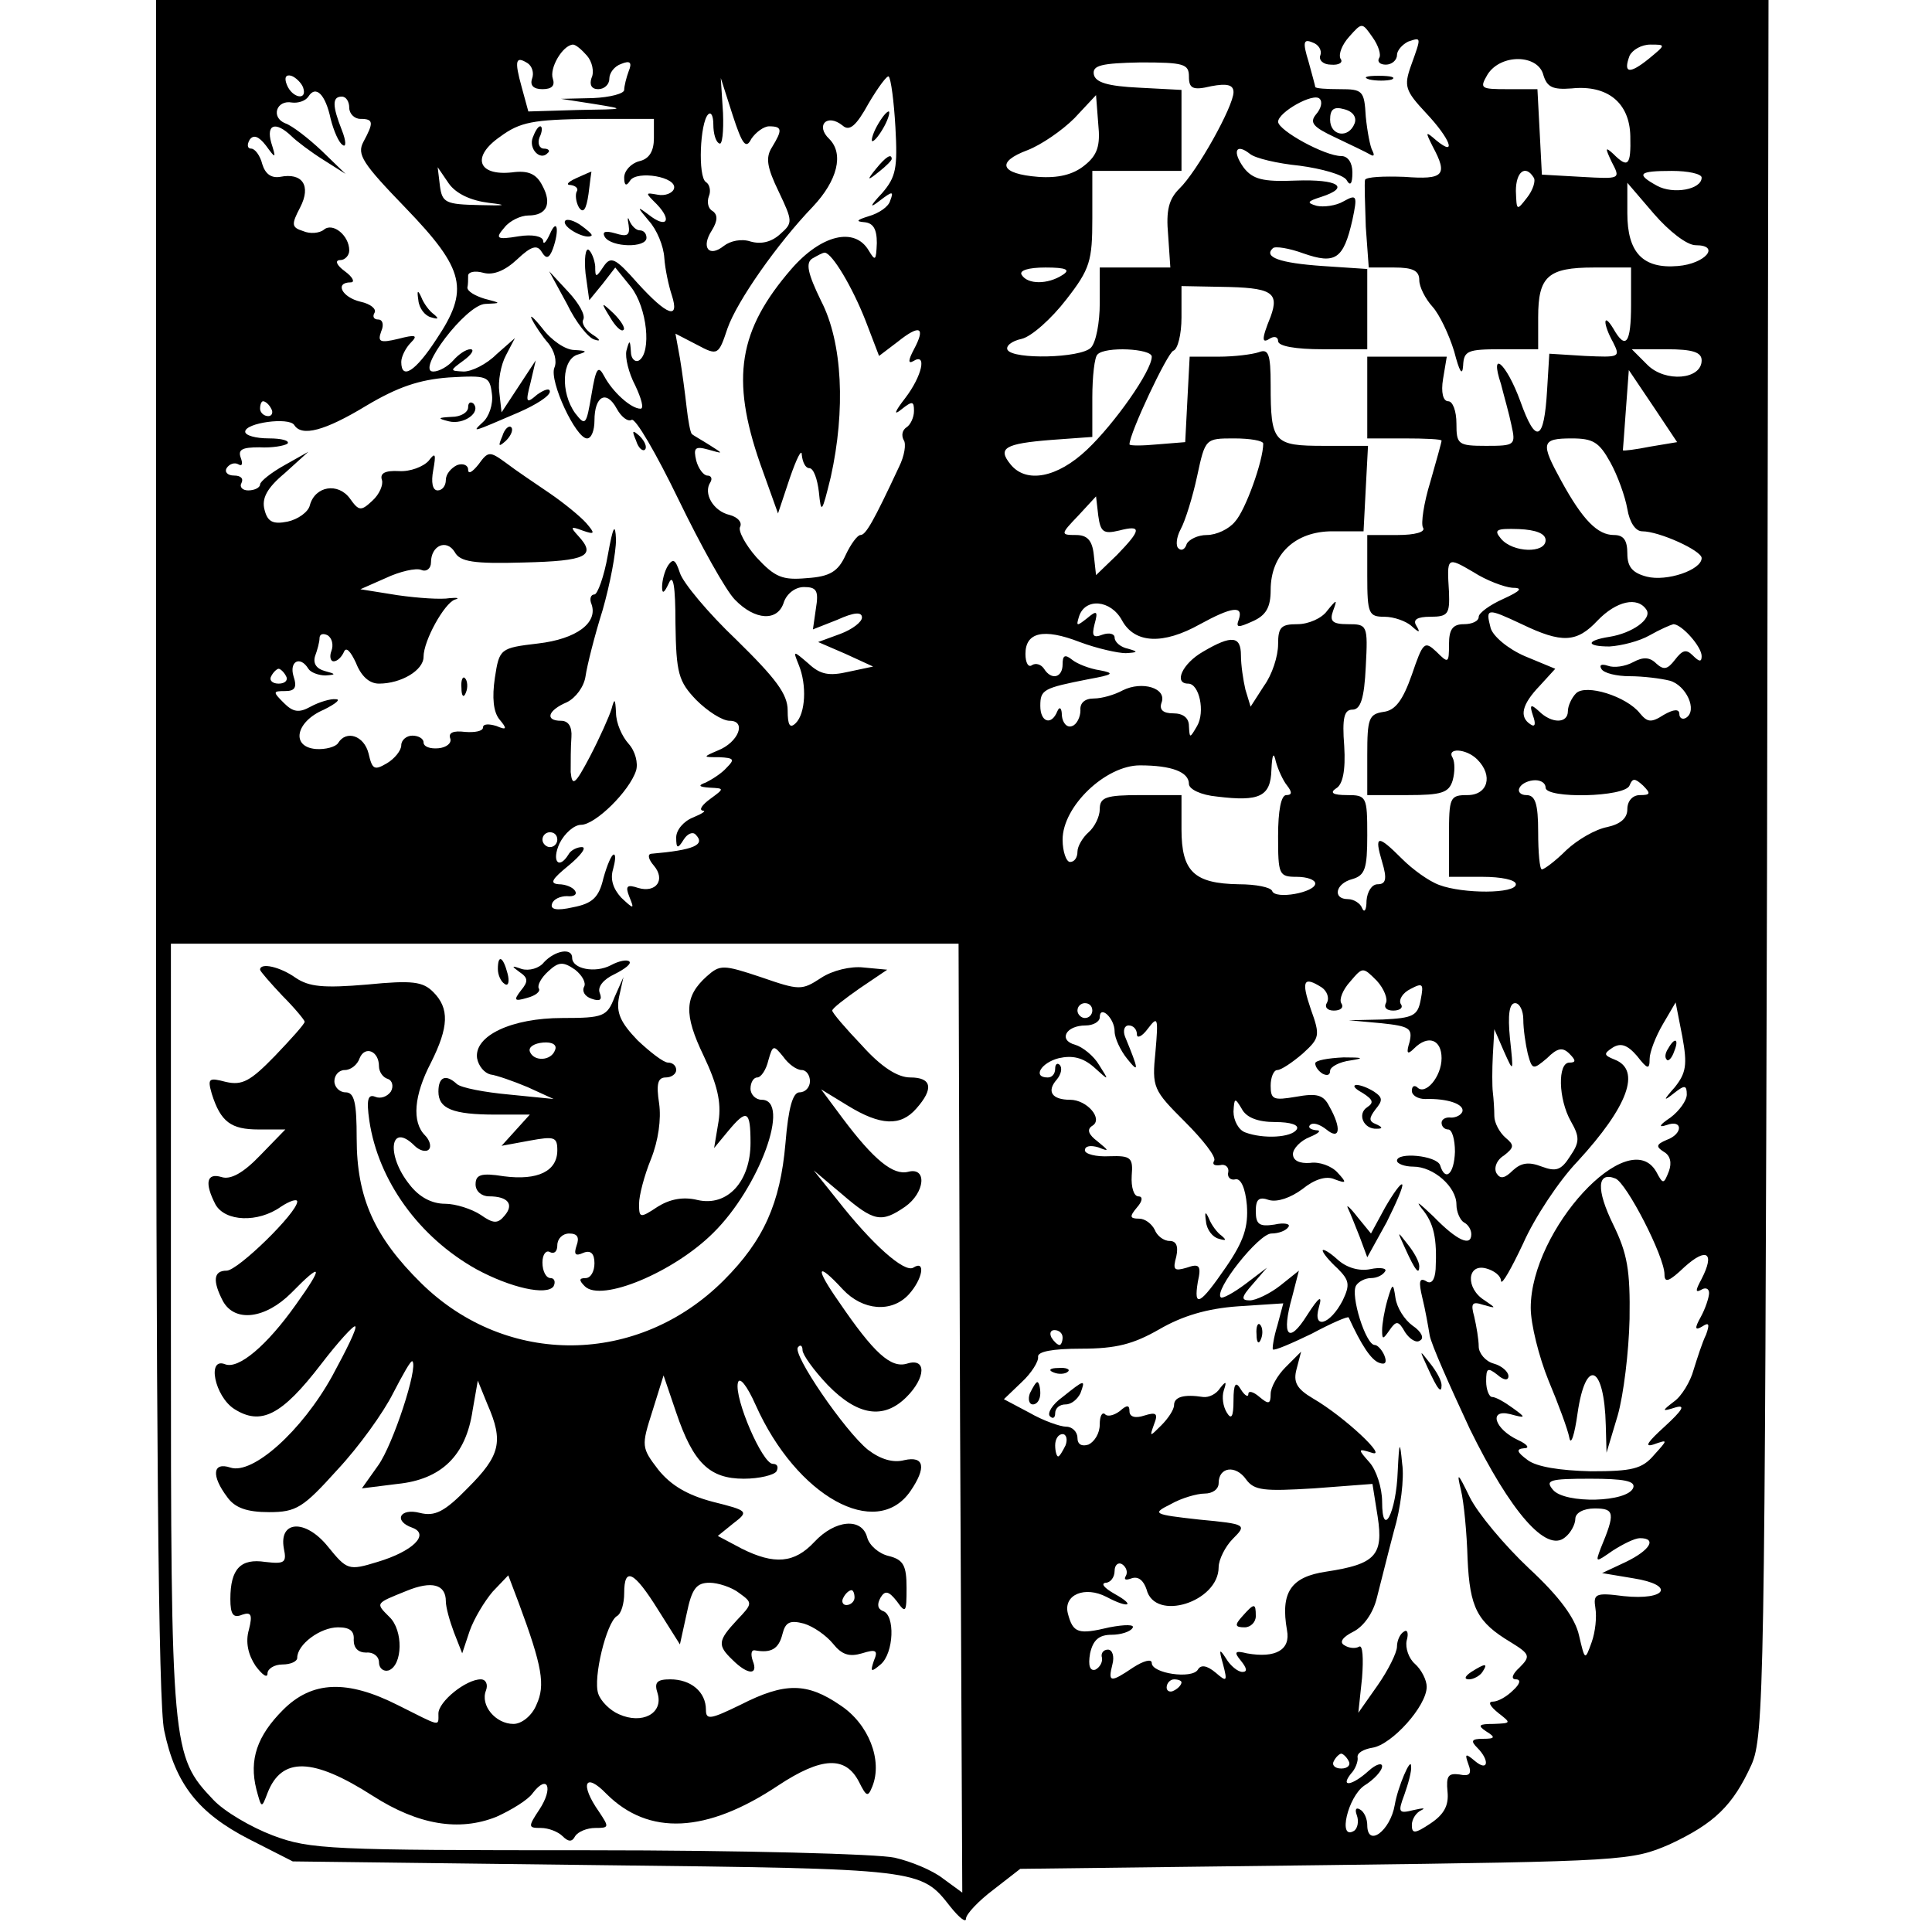 <svg version="1.0" xmlns="http://www.w3.org/2000/svg" width="346.667" height="346.667" viewBox="0 0 260 260"><path d="M21 114c0 77.4.3 115.5 1.1 118.9 1.5 7.2 4.6 11.1 11.4 14.6l5.9 3 41 .5c43.7.5 43.5.5 47.5 5.6 1.2 1.5 2.1 2.2 2.1 1.6 0-.6 1.7-2.4 3.7-3.9l3.6-2.8 41.1-.5c40.3-.5 41.2-.6 46.3-2.8 6-2.8 8.5-5.2 11-10.7 1.7-3.8 1.8-10.9 2.1-120.8L238 0H21v114zM185.6 7.8c-.3.5.1.9.9.9s1.5-.6 1.5-1.3c0-.6.7-1.4 1.5-1.8 1.8-.6 1.8-.7.4 3.2-1 2.8-.8 3.4 2 6.4 3.3 3.5 4.2 6 1.4 3.7-1.5-1.3-1.5-1.2-.5.8 2.1 3.9 1.5 4.5-3.8 4.1-2.8-.1-5.1 0-5.3.4-.1.4 0 3.3.1 6.3l.4 5.5h3.4c2.5 0 3.4.4 3.4 1.7 0 .9.8 2.5 1.8 3.6.9 1 2.2 3.7 2.9 6 .7 2.7 1.1 3.4 1.2 1.9.1-2 .6-2.2 5.1-2.2h5v-4.3c0-5.5 1.3-6.7 7.5-6.7h5v5c0 5.2-.7 6.2-2.4 3.2-1.4-2.3-1.4-.6 0 1.9 1 2 .8 2-3.8 1.8l-4.8-.3-.3 4.9c-.4 6.9-1.5 7.4-3.6 1.5-1.9-5.2-4.2-7.1-2.6-2.3.4 1.6 1.1 4 1.4 5.5.6 2.7.5 2.8-3.4 2.8-3.8 0-4-.2-4-3 0-1.7-.5-3-1.1-3-.7 0-1-1.2-.7-3l.5-3H184v11h5c2.8 0 5 .1 5 .3 0 .2-.7 2.7-1.5 5.5-.9 2.9-1.3 5.7-1 6.2.4.6-1.1 1-3.4 1H184v5.5c0 5.1.2 5.5 2.3 5.5 1.3 0 2.9.6 3.6 1.2 1.1 1 1.3 1 .7 0-.5-.8.1-1.2 1.9-1.2 2.4 0 2.6-.4 2.5-3.3-.3-4.8-.3-4.8 3.3-2.7 1.7 1.1 4.1 2 5.2 2.1 1.5 0 1.2.4-1.2 1.5-1.8.8-3.3 1.9-3.3 2.4 0 .6-.9 1-2 1-1.5 0-2 .7-2 2.7 0 2.6-.1 2.6-1.7 1-1.6-1.5-1.8-1.3-3.3 3.1-1.2 3.4-2.2 4.8-3.8 5-2 .3-2.2.9-2.2 5.8v5.4h5.4c4.6 0 5.6-.3 6.1-2 .3-1.1.3-2.4 0-3-.9-1.4 1.8-1.3 3.3.2 2.2 2.2 1.4 4.8-1.3 4.8-2.4 0-2.5.3-2.5 5.5v5.5h4.5c2.5 0 4.5.4 4.5 1 0 1.3-7.1 1.3-10.3.1-1.4-.5-3.6-2.1-5-3.5-3.3-3.3-3.8-3.3-2.7.4.7 2.3.5 3-.6 3-.8 0-1.4 1-1.5 2.2 0 1.3-.3 1.7-.6 1-.2-.6-1.1-1.2-1.9-1.2-2.1 0-1.7-2.1.6-2.7 1.7-.5 2-1.4 2-5.9 0-5.2-.1-5.4-2.7-5.4-1.9 0-2.4-.3-1.5-.9.9-.5 1.3-2.4 1.1-5.7-.3-3.8 0-4.9 1.1-4.9s1.6-1.5 1.8-5.8c.3-5.6.2-5.7-2.4-5.7-2.1 0-2.5-.4-2-1.8.6-1.6.5-1.6-.8 0-.7 1-2.5 1.8-4 1.8-2.2 0-2.6.4-2.6 2.7 0 1.6-.8 4.1-1.9 5.6l-1.8 2.8-.7-2.3c-.3-1.3-.6-3.3-.6-4.6 0-2.6-1.2-2.8-5.1-.5-2.8 1.6-4 4.3-2 4.3 1.5 0 2.3 3.8 1.2 5.7-1 1.7-1 1.7-1.1 0 0-1.1-.8-1.7-2.1-1.7-1.4 0-1.9-.5-1.6-1.4.8-2-2.6-3-5.2-1.7-1.1.6-2.8 1.1-3.9 1.1-1.2 0-1.9.6-1.8 1.6 0 .9-.5 1.9-1.1 2.1-.7.3-1.3-.4-1.4-1.4 0-1-.3-1.3-.6-.6-.8 2-2.3 1.5-2.3-.7s.4-2.4 6.5-3.6c3.3-.6 3.6-.8 1.5-1.2-1.4-.2-3.1-.9-3.7-1.4-1-.8-1.3-.6-1.3.6 0 1.8-1.5 2.2-2.5.6-.4-.6-1.1-.8-1.6-.5-.5.4-.9-.3-.9-1.5 0-2.9 2.4-3.5 7.3-1.6 2.4.9 5.2 1.5 6.2 1.5 1.7-.1 1.7-.2.3-.6-1-.2-1.8-.9-1.8-1.5 0-.5-.7-.7-1.6-.4-1.3.5-1.5.2-1.1-1.4.5-1.8.3-1.9-1-.8-1.4 1.1-1.5 1.1-1.1-.2.8-2.6 4.3-2.3 5.8.5 1.7 3.1 5.5 3.3 10.5.5 4.2-2.3 5.9-2.6 5.2-.6-.4 1.1-.1 1.1 1.9.2 1.8-.8 2.4-1.9 2.4-4.2 0-4.8 3.3-7.9 8.3-7.9h4.2l.3-5.8.3-5.7h-5.9c-6.8 0-7.2-.4-7.2-8.2 0-4.2-.3-4.9-1.6-4.4-.9.3-3.3.6-5.4.6h-3.9l-.3 5.7-.3 5.8-3.7.3c-2.1.2-3.8.2-3.8 0 0-1.5 5.1-12.3 5.9-12.6.6-.2 1.1-2.2 1.1-4.5v-4.2l5.3.1c6.8.1 7.9.7 6.7 4-1.3 3.2-1.2 3.7 0 2.9.6-.3 1-.1 1 .4 0 .7 2.4 1.1 6 1.1h6V36.2l-6-.4c-5.8-.4-8-1.2-6.7-2.4.3-.3 2.2 0 4.1.7 4.3 1.5 5.4.8 6.6-4.5.7-3.3.6-3.5-1.2-2.5-1 .6-2.7.8-3.6.6-1.4-.4-1.3-.6.6-1.2 4-1.3 2.3-2.4-3.4-2.2-4.5.2-5.8-.2-7-1.7-1.6-2.2-1.1-3.4.8-1.9.7.6 3.7 1.3 6.7 1.6 3 .4 5.8 1.2 6.3 1.9.5.9.8.6.8-1 0-1.3-.6-2.2-1.5-2.2-2.2 0-8.4-3.4-8.5-4.6 0-1.3 4.8-4 5.6-3.1.4.4.2 1.3-.5 2.1-.9 1.1-.4 1.7 2.6 3.1 2.1 1 4.2 2 4.7 2.3.5.3.6.1.3-.5-.3-.5-.7-2.6-.9-4.6-.2-3.5-.4-3.7-3.5-3.7-1.8 0-3.3-.1-3.3-.3 0-.1-.4-1.6-.9-3.4-.8-2.6-.7-3.1.5-2.6.9.3 1.3 1.1 1.1 1.7-.3.7.4 1.3 1.4 1.3 1.1.1 1.7-.3 1.3-.8-.3-.6.2-1.9 1.2-3 1.7-1.9 1.7-1.9 3.1.1.8 1.1 1.2 2.4.9 2.8zM79 7.5c.7.8 1 2.2.6 3-.3.9 0 1.5.9 1.5.8 0 1.5-.6 1.5-1.4 0-.8.7-1.7 1.6-2 1.2-.5 1.5-.2 1 1-.3.8-.6 2-.6 2.5s-1.9 1-4.2 1.1l-4.3.1 4.5.7c4.3.7 4.2.7-2.2.8l-6.7.2-.9-3.3c-1-3.6-.8-4.2.8-3.2.6.4.9 1.3.6 2.1-.3.9.2 1.4 1.4 1.4 1.3 0 1.7-.5 1.4-1.4-.5-1.4 1.3-4.5 2.7-4.6.4 0 1.2.7 1.9 1.5zm142.9.4c-2.6 2.1-3.5 2-2.6-.4.4-.8 1.6-1.5 2.8-1.5 2.1 0 2.1 0-.2 1.9zM160 10.3c0 1.6.5 1.9 3 1.3 2.1-.4 3-.2 3 .8 0 1.9-4.9 10.7-7.3 13-1.4 1.4-1.8 2.9-1.5 6.2l.3 4.4H148v4.8c0 2.6-.5 5.3-1.2 6-1.4 1.4-10.4 1.6-11.2.3-.3-.5.5-1.2 1.9-1.5 1.3-.3 4-2.7 6-5.3 3.2-4.1 3.5-5.2 3.5-10.9V23h12V12.1l-5.7-.3c-4.2-.2-5.9-.7-6.1-1.8-.2-1.2 1-1.5 6.3-1.6 5.8 0 6.5.2 6.5 1.9zm47.7-.2c.5 1.6 1.2 2 3.8 1.8 4.8-.5 7.8 1.9 7.9 6.4.1 4-.3 4.4-2.3 2.4-1.1-1-1.1-.8-.2 1.1 1.2 2.3 1.2 2.3-4.1 2l-5.3-.3-.3-5.8-.3-5.7h-4c-3.7 0-3.8-.1-2.7-2 1.8-2.8 6.8-2.7 7.5.1zM40.8 11.8c.6 1.8-1.5 1.4-2.2-.4-.4-1-.1-1.4.6-1.2.6.2 1.4 1 1.6 1.6zm79.7 5.3c.3 5.5.1 6.7-1.8 8.9-1.7 1.8-1.7 2.1-.3 1 1.7-1.3 1.9-1.3 1.4 0-.2.8-1.5 1.7-2.9 2.1-1.6.5-1.8.7-.6.8 1.2.1 1.7.9 1.7 2.8-.1 2.4-.2 2.5-1.1 1-1.9-3.2-6.4-2.1-10.4 2.5-7.1 8.2-8.2 14.7-4.2 26.2l2.4 6.7 1.6-4.8c.9-2.6 1.6-4 1.6-3.1.1 1 .5 1.8 1 1.8.6 0 1.1 1.5 1.3 3.2.3 3 .4 2.9 1.6-2 2-9 1.6-18.1-1.3-23.7-1.8-3.7-2.1-5.1-1.2-5.7.7-.4 1.4-.8 1.7-.8 1 .1 3.7 4.6 5.5 9.2l1.8 4.7 2.5-1.9c3-2.4 3.8-2 2.2 1-.8 1.5-.8 2-.1 1.6 1.9-1.2 1.2 2-1.1 5-1.4 1.8-1.6 2.4-.5 1.5 1.5-1.2 1.7-1.1 1.7.2 0 .9-.5 1.9-1 2.2-.6.4-.7 1.1-.4 1.7.4.5.1 2.2-.6 3.6-3.5 7.5-4.5 9.2-5.2 9.2-.4 0-1.3 1.2-2 2.7-1 2.2-2.1 2.9-5.2 3.1-3.3.3-4.3-.1-6.8-2.8-1.5-1.7-2.5-3.6-2.2-4.1.3-.6-.3-1.3-1.4-1.6-2.2-.5-3.6-2.9-2.6-4.4.3-.5.1-.9-.4-.9s-1.2-.9-1.5-2c-.4-1.7-.2-2 1.6-1.5 2.1.6 2.1.6.2-.6-1.1-.7-2.2-1.3-2.4-1.5-.2-.2-.5-1.8-.7-3.6-.2-1.8-.6-4.8-.9-6.6l-.6-3.3 2.9 1.5c2.8 1.5 2.9 1.4 4.1-2.2 1.3-3.7 6.7-11.4 11.5-16.4 3.3-3.5 4.2-7.1 2.2-9.1-1.9-1.8-.3-3.5 1.8-1.8.9.8 1.8.1 3.5-3 1.3-2.2 2.5-3.8 2.7-3.6.3.3.7 3.3.9 6.8zm-19.4 1.6c.6-.9 1.7-1.7 2.4-1.7 1.8 0 1.8.5.4 2.8-.9 1.4-.7 2.7.9 6 1.9 4 1.9 4.2.2 5.7-1.2 1.1-2.6 1.4-4 1-1.2-.4-2.7-.1-3.6.6-2 1.6-3.1.2-1.6-2.1.8-1.3.8-2.1.1-2.6-.6-.3-.8-1.2-.5-2 .3-.7.1-1.6-.4-1.9-1.1-.7-.8-8 .3-9.1.4-.4.7.2.7 1.4 0 1.1.3 2.3.8 2.5.4.3.6-1.6.5-4.1l-.3-4.7 1.6 5c1.3 4 1.8 4.6 2.5 3.2zM44.5 16c.4 1.6 1.1 3.2 1.6 3.5.5.4.5-.5-.1-2-1.3-3.3-1.3-4.5 0-4.5.6 0 1 .7 1 1.5s.7 1.5 1.5 1.5c1.8 0 1.8.5.4 3.1-.9 1.7-.1 2.9 5.7 8.9 8 8.3 8.6 11 4.1 17.7-2.8 4.3-4.7 5.5-4.7 3 0-.7.6-1.9 1.3-2.6 1-1 .6-1.1-1.7-.5-2.5.6-2.8.4-2.3-1 .4-.9.2-1.6-.4-1.6-.6 0-.8-.4-.5-.9.3-.5-.5-1.2-1.9-1.5C46 40 45 38 47.2 38c.6 0 .3-.7-.8-1.5S45 35 45.8 35c.6 0 1.2-.6 1.2-1.3 0-2-2.2-3.8-3.4-2.8-.6.5-1.9.6-2.8.2-1.6-.5-1.6-.9-.4-3.2 1.5-2.9.3-4.7-2.7-4.1-1.2.2-2-.4-2.4-1.7-.3-1.2-1-2.1-1.5-2.1s-.6-.5-.2-1.2c.5-.7 1.2-.5 2.2.8 1.3 1.8 1.4 1.8.7-.4-.7-2.5.6-2.9 2.7-.9.7.7 2.7 2.2 4.3 3.2l3 1.9-3.2-3.1c-1.8-1.7-4-3.4-4.9-3.7-2-.8-1.2-3.2.9-2.8.8.1 1.8-.2 2.2-.8 1-1.6 2.3-.3 3 3zm101.4 6.3c-1.5 1.2-3.5 1.7-6.2 1.5-5.1-.4-5.7-2-1.4-3.6 1.8-.7 4.6-2.6 6.3-4.3l2.9-3.1.3 3.9c.3 2.9-.1 4.2-1.9 5.6zm36.4-5.7c-.8 2.1-3.3 1.7-3.3-.5 0-1.4.5-1.8 1.9-1.4 1.2.3 1.7 1.1 1.4 1.9zm-94.3 2c0 1.7-.6 2.8-2 3.1-1.1.3-2 1.3-2 2.2 0 1.1.3 1.2.8.4.9-1.4 6.4-.5 5.9 1.1-.2.6-1.2 1-2.2.8-1.7-.3-1.7-.3-.1 1.3 2.1 2.2 1.3 3.3-1.1 1.4-1.6-1.2-1.6-1.1 0 .8 1.1 1.2 2 3.4 2.1 5 .1 1.5.6 3.8 1 5 1.1 3.4-.6 2.8-4.6-1.6-3-3.4-3.6-3.7-4.6-2.2-1 1.5-1.1 1.5-1.1-.1-.1-.9-.5-1.9-.9-2.2-.4-.2-.6 1.2-.4 3.2l.5 3.6 1.8-2.2 1.7-2.2 2.1 2.6c2.2 2.8 2.8 8.8 1.1 9.9-.5.3-1.1-.2-1.1-1.2-.1-1.6-.2-1.6-.6-.1-.2.9.3 3 1.2 4.7.8 1.7 1.2 3.1.7 3.1-1.3 0-3.8-2.3-4.9-4.4-.8-1.5-1.1-1.1-1.7 2.5-.7 4.1-.8 4.3-2.2 2.5-2-2.8-1.8-7.3.4-7.9 1.3-.4 1.2-.5-.5-.6-1.2 0-3.1-1.3-4.3-2.9-1.2-1.5-1.8-2-1.4-1.2.4.8 1.4 2.3 2.2 3.2.8 1 1.2 2.4.8 3.3-.7 1.8 2.9 9.5 4.4 9.5.6 0 1-1.1 1-2.4 0-3.3 1.6-4.2 3-1.6.6 1.1 1.5 1.8 2 1.5.5-.3 3.3 4.5 6.3 10.7 3 6.2 6.4 12.3 7.6 13.5 2.7 2.8 5.8 3 6.6.3.4-1.1 1.5-2 2.7-2 1.7 0 2 .5 1.6 2.9l-.4 2.8 3.3-1.3c2.2-1 3.3-1.1 3.3-.3 0 .6-1.3 1.6-2.9 2.2l-3 1.1 3.7 1.6 3.7 1.7-3.3.7c-2.6.6-3.8.4-5.4-1.1-2.1-1.8-2.1-1.8-1.3.2 1.1 2.7.9 6.5-.4 7.8-.8.8-1.1.3-1.1-1.7 0-2.2-1.6-4.3-6.9-9.5-3.8-3.6-7.2-7.7-7.6-9-.6-1.8-.9-2-1.6-1-.5.8-.8 2.1-.8 2.9 0 1 .3.8.9-.5.6-1.4.9.4.9 5.4.1 6.7.4 7.8 2.8 10.3 1.5 1.5 3.5 2.8 4.5 2.8 2.3 0 1.2 2.9-1.6 4-2.1.9-2 .9.2.9 2 .1 2.1.3 1 1.4-.7.8-2 1.6-2.8 2-1.1.4-1 .6.5.7 2 .1 2 .1.1 1.5-1.1.8-1.6 1.5-1 1.6.5 0-.1.4-1.3.9-1.3.5-2.3 1.7-2.3 2.7 0 1.5.2 1.6 1 .3.5-.8 1.2-1.1 1.6-.7 1.4 1.4-.2 2.1-6 2.6-.5.1-.3.8.4 1.6 1.6 1.9.3 3.7-2.1 3-1.5-.5-1.8-.3-1.2 1.2.7 1.7.6 1.7-1.1.1-1.1-1.2-1.5-2.5-1.1-3.8.3-1.1.4-2 .1-2-.3 0-.9 1.4-1.4 3.2-.6 2.6-1.5 3.4-4.1 3.9-2.2.5-3.1.3-2.8-.5.2-.6 1.1-1 2-1 .9.1 1.4-.2 1.1-.7-.3-.5-1.3-.9-2.2-.9-1.3-.1-.9-.7 1.3-2.5 1.7-1.4 2.5-2.5 1.8-2.5-.6 0-1.5.4-1.8 1-1.3 2.1-2.3.9-1.2-1.5.7-1.4 2-2.5 2.9-2.5 1.9 0 6.5-4.5 7.4-7.3.3-1-.1-2.6-1-3.6s-1.7-2.8-1.7-4.2c-.1-1.9-.2-2-.6-.5-.3 1-1.6 3.9-2.9 6.4-2 3.8-2.4 4.1-2.6 2.1 0-1.3 0-3.4.1-4.7.1-1.4-.4-2.2-1.4-2.2-2.2 0-1.8-1.4.8-2.5 1.2-.6 2.3-2.1 2.5-3.5.2-1.4 1.2-5.4 2.3-8.9 1-3.5 1.8-7.7 1.8-9.5-.1-2.3-.4-1.8-1.1 2.1-.5 2.9-1.4 5.3-1.8 5.3-.5 0-.7.6-.4 1.3.9 2.5-2 4.7-7.2 5.3-5.1.6-5.2.7-5.8 4.6-.4 2.7-.2 4.6.6 5.6 1.1 1.3 1 1.5-.4.9-1-.3-1.8-.3-1.8.2s-1.1.7-2.4.6c-1.6-.2-2.3.1-2 .9.2.6-.5 1.2-1.6 1.3-1.1.1-2-.2-2-.8 0-.5-.7-.9-1.5-.9s-1.5.6-1.5 1.3c0 .7-.9 1.8-1.9 2.4-1.7 1-2 .9-2.5-1.3-.6-2.4-3-3.2-4.1-1.4-.3.5-1.7.9-3 .8-3.4-.3-2.7-3.7 1.1-5.3 1.6-.8 2.3-1.4 1.6-1.4-.7-.1-2.3.4-3.4 1-1.6.9-2.4.7-3.6-.5-1.5-1.5-1.5-1.6.2-1.6 1.3 0 1.6-.5 1.1-2-.6-2 .9-2.8 2-1 .3.5 1.4.9 2.3.9 1.5-.1 1.4-.2-.1-.6-1.1-.3-1.6-1-1.3-2 .3-.8.6-1.9.6-2.4 0-.6.5-.7 1.1-.4.6.4.8 1.3.5 2.1-.3.8-.1 1.4.3 1.4.5 0 1.1-.6 1.4-1.3.3-.7.9 0 1.6 1.5.7 1.8 1.8 2.8 3.1 2.8 3 0 6-1.8 6-3.6 0-2.2 2.8-7.2 4.2-7.7.7-.2.4-.3-.7-.2-1.1.2-4.2 0-7-.4l-5-.8 3.4-1.5c1.9-.9 4.1-1.4 4.8-1.1.7.3 1.3-.2 1.3-1 0-2.3 2.1-3.2 3.2-1.4.7 1.3 2.5 1.6 9.3 1.4 8.5-.2 9.8-.9 7.3-3.6-1.1-1.2-1-1.3.6-.7 1.7.6 1.7.4.5-1-.8-.9-3-2.7-4.9-4-1.9-1.3-4.6-3.1-5.9-4.1-2.2-1.6-2.4-1.6-3.7.2-.8 1-1.4 1.4-1.4.7 0-.6-.7-.9-1.5-.6-.8.4-1.5 1.2-1.5 2s-.5 1.4-1.1 1.4c-.7 0-.9-1.1-.6-2.7.4-2.2.3-2.5-.6-1.3-.7.8-2.5 1.5-4 1.4-1.9-.1-2.6.3-2.3 1.2.2.6-.3 1.9-1.3 2.8-1.5 1.4-1.8 1.4-3-.3-1.6-2.2-4.7-1.7-5.4.9-.2.9-1.6 1.9-3 2.2-2 .4-2.7 0-3.1-1.6-.4-1.5.3-2.9 2.7-4.9l3.2-2.9-3.2 1.8c-1.8 1-3.3 2.2-3.3 2.6 0 .4-.7.8-1.6.8-.8 0-1.2-.5-.9-1 .3-.6-.1-1-1-1s-1.3-.5-1-1c.4-.6 1.1-.8 1.6-.5.5.3.6-.1.3-.9-.4-1.1.2-1.4 2.5-1.4 1.7.1 3.4-.2 3.8-.5.3-.4-.8-.7-2.5-.7-1.8 0-3.2-.4-3.2-.9 0-1.2 5.9-2 6.6-.9 1 1.6 4.1.8 9.7-2.6 4.2-2.5 7.1-3.5 11.1-3.8 5.2-.3 5.5-.2 5.8 2.2.2 1.4-.4 3.1-1.2 3.8-1.6 1.5-1.5 1.4 4.8-1.3 2.3-1 4.2-2.2 4.2-2.8 0-.5-.7-.3-1.7.4-1.5 1.3-1.6 1.1-.9-1.6l.7-3-2.3 3.5-2.3 3.5-.3-2.7c-.2-1.5.2-3.7.9-5l1.2-2.3-2.5 2.2C65.5 49 63.5 50 62.4 50c-1.9-.1-1.9-.1 0-1.5 1.1-.8 1.5-1.5.9-1.5s-1.6.7-2.3 1.5c-.7.8-1.9 1.5-2.7 1.5-2.4 0 4.4-9 7-9.1 2.2-.1 2.2-.1-.1-.7-1.3-.4-2.3-1-2.3-1.5.1-.4.1-1.1.1-1.6s.9-.7 2-.4c1.4.4 3-.3 4.6-1.8 1.9-1.8 2.7-2 3.3-1 .6 1 1 .9 1.5-.4.9-2.5.6-4.3-.4-2-.5 1.1-.9 1.5-.9.9-.1-.6-1.4-.9-3.3-.6-3 .5-3.2.3-1.9-1.2.7-.9 2.2-1.6 3.2-1.6 2.5 0 3.2-1.6 1.9-4-.8-1.6-1.9-2.1-4.1-1.8-4.6.5-5.5-2.1-1.6-4.8 2.7-2 4.5-2.3 12-2.4H88v2.6zm-22.2 8.7c2.6.3 2.3.4-1.3.3-4.5-.1-5-.3-5.3-2.6l-.3-2.5 1.5 2.2c1 1.4 3 2.3 5.4 2.6zm140.6-3.4c.3.4-.1 1.7-.9 2.7-1.4 1.8-1.4 1.8-1.5-.9 0-2.6 1.3-3.6 2.4-1.8zm22.6 0c0 1.6-3.8 2.3-6 1.1-2.9-1.6-2.5-2 2-2 2.2 0 4 .4 4 .9zm-.8 9.1c3.4 0 1.3 2.5-2.4 2.8-4.7.4-6.8-1.8-6.8-7.1v-4.1l3.6 4.2c2 2.3 4.4 4.2 5.6 4.2zM143 37c-2 1.3-4.7 1.3-5.5 0-.4-.6.9-1 3.2-1 2.8 0 3.4.3 2.3 1zm12 11c0 1.9-5 9-8.7 12.5-4 3.8-8.2 4.6-10.3 2-1.8-2.2-.8-2.8 5.5-3.3l5.5-.4v-5.3c0-2.8.3-5.5.7-5.8 1-1.1 7.3-.8 7.3.3zm74 .5c0 2.6-4.9 3-7.3.6l-2.1-2.1h4.7c3.5 0 4.7.4 4.7 1.5zm-6.9 11.6c-2 .4-3.6.6-3.7.5 0 0 .2-2.5.4-5.4l.4-5.4 3.3 4.9 3.2 4.8-3.6.6zM36.5 55c.3.5.1 1-.4 1-.6 0-1.1-.5-1.1-1 0-.6.2-1 .4-1 .3 0 .8.4 1.1 1zM170 59.7c0 2.3-2.4 9-3.8 10.5-.8 1-2.5 1.8-3.8 1.8-1.2 0-2.4.6-2.7 1.2-.2.7-.7 1-1.1.6-.4-.3-.3-1.5.3-2.6s1.6-4.3 2.2-7.1c1.1-5.1 1.1-5.1 5-5.1 2.1 0 3.9.3 3.9.7zm46.7 2.5c1 1.8 2 4.6 2.3 6.3.3 1.8 1.1 3 2 3 2.3 0 8 2.6 8 3.6 0 1.6-4.7 3.2-7.4 2.5-1.9-.5-2.6-1.3-2.6-3.1s-.5-2.5-1.8-2.5c-2.2 0-4.2-2-7.1-7.3-2.8-5.1-2.7-5.7 1.4-5.7 2.9 0 3.7.5 5.2 3.2zm-66.1 9.2c3.1-.8 3-.1-.3 3.3l-2.8 2.7-.3-2.7c-.2-2-.9-2.7-2.4-2.7-2.1 0-2.1-.1.3-2.6l2.4-2.6.3 2.6c.3 2.2.7 2.5 2.8 2zm57.4 1.3c0 1.8-4.4 1.7-6-.2-1-1.2-.7-1.4 2.4-1.3 2.3.1 3.6.6 3.6 1.5zm13.6 9.4c.7 1.2-1.9 3.1-5 3.6-3.2.5-3.2 1.3 0 1.3 1.6-.1 4-.7 5.4-1.5 1.4-.8 2.8-1.4 3.2-1.5 1.1 0 3.8 3 3.8 4.3 0 .8-.3.8-1.2-.1-.9-.9-1.4-.7-2.4.6-1 1.3-1.5 1.4-2.5.5-.9-.9-1.8-.9-3.1-.2-1.1.6-2.6.8-3.4.5-.9-.3-1.2-.1-.9.4.3.6 2.1 1 3.8 1 1.8 0 4.2.3 5.4.6 2.2.6 3.8 4 2.2 5-.5.3-.9 0-.9-.5 0-.7-.7-.7-2.1.1-1.7 1.1-2.2 1-3.2-.2-1.8-2.3-7.3-4-8.6-2.7-.6.6-1.1 1.7-1.1 2.4 0 1.7-2.2 1.7-3.9 0-1.1-1-1.3-.9-.8.6.4 1.1.3 1.6-.3 1.2-1.6-1-1.2-2.7 1.2-5.2l2.1-2.3-4.1-1.7c-2.3-1-4.3-2.7-4.6-3.8-.7-2.7-.5-2.7 4.2-.5 5.4 2.6 7.4 2.5 10.2-.5 2.5-2.6 5.4-3.3 6.6-1.4zM38.5 91c.3.5-.1 1-1 1s-1.3-.5-1-1c.3-.6.8-1 1-1 .2 0 .7.4 1 1zm134.7 14.7c.7.9.7 1.3-.1 1.3-.7 0-1.1 2.1-1.1 5.5 0 5.2.1 5.5 2.5 5.5 1.4 0 2.5.4 2.5.9 0 1.2-5.4 2.2-5.8 1-.2-.5-2.2-.9-4.5-.9-6-.1-7.7-1.7-7.7-7.4V107h-5.5c-4.7 0-5.5.3-5.5 1.9 0 1-.7 2.4-1.5 3.1-.8.7-1.5 1.9-1.5 2.6 0 .8-.4 1.4-1 1.4-.5 0-1-1.4-1-3 0-4.5 5.8-10 10.4-10 4.3 0 6.6.9 6.6 2.5 0 .7 1.6 1.5 3.8 1.7 5.7.7 7.2 0 7.3-3.6.1-2.1.3-2.5.6-1.1.3 1.1 1 2.6 1.5 3.2zm34.8.3c0 1.5 10.7 1.3 11.3-.3.4-1 .7-1 1.8 0 1.1 1.1 1 1.3-.4 1.3-1 0-1.7.8-1.7 1.9 0 1.2-.9 2-2.7 2.4-1.6.3-4 1.7-5.5 3.1-1.5 1.5-3 2.6-3.3 2.6-.3 0-.5-2.3-.5-5 0-3.9-.4-5-1.6-5-.8 0-1.2-.5-.9-1 .3-.6 1.3-1 2.1-1s1.4.4 1.4 1zm-133 7c0 .5-.4 1-1 1-.5 0-1-.5-1-1 0-.6.5-1 1-1 .6 0 1 .4 1 1zm54.2 77.8.3 63.9-2.6-1.9c-1.4-1.1-4.3-2.3-6.5-2.8-2.1-.5-20.6-1-41.1-1-34.8 0-37.6-.1-42.6-2-2.9-1.1-6.5-3.2-8-4.8-5.6-5.9-5.7-6.8-5.7-63.3V127h106l.2 63.8zm57.3-55.8c-.3.6.1 1 1 1s1.4-.4 1-.9c-.3-.6.3-1.5 1.3-2 1.7-.9 1.8-.7 1.4 1.4-.4 2.2-1 2.5-5.1 2.7l-4.6.1 4.4.4c3.8.4 4.2.7 3.8 2.5-.5 1.6-.3 1.8.6.9 1.9-1.9 3.7-1.2 3.7 1.3s-2.2 5.1-3.3 3.9c-.4-.3-.7-.1-.7.5s.8 1.1 1.8 1.1c3-.1 5.3.7 5 1.7-.2.5-.9.8-1.5.8-.7-.1-1.3.2-1.3.7 0 .5.4.9.9.9s.9 1.3.9 3c-.1 3-1.3 4.1-2 1.8-.5-1.3-5.8-1.8-5.8-.6 0 .4 1 .8 2.2.8 2.7 0 5.8 2.7 5.8 5.1 0 1 .5 2.1 1 2.4.6.3 1 1 1 1.6 0 1.7-1.9.9-5.1-2.4-1.8-1.7-2.5-2.3-1.6-1.1 1.7 2 2.1 4.1 1.9 8.2-.1 1.5-.6 2.1-1.3 1.6-.9-.5-1 .1-.5 2.2.4 1.6.8 3.9 1 5.1.2 1.2 2.7 6.8 5.4 12.6 5.5 11.2 10.3 16.7 12.8 14.6.8-.6 1.4-1.8 1.4-2.5 0-.8 1.1-1.4 2.6-1.4 2.7 0 2.8.6.8 5.4-.7 1.9-.7 1.9 1.6.3 1.4-.9 3-1.7 3.7-1.7 2.3 0 1.4 1.6-1.9 3.2l-3.2 1.5 4.2.7c5.7.9 4.5 3-1.3 2.4-3.8-.5-4.1-.3-3.8 1.6.2 1.2 0 3.2-.5 4.6-.9 2.5-.9 2.5-1.7-.9-.5-2.3-2.6-5.2-6.7-9-3.3-3.1-6.9-7.4-8-9.6-1.6-3.3-1.8-3.5-1.2-1 .4 1.6.8 5.8.9 9.3.3 6.6 1.3 8.5 5.8 11.2 2.6 1.6 2.7 1.9 1.2 3.4-1 .9-1.2 1.6-.5 1.6s.6.6-.4 1.5c-.8.8-2 1.5-2.7 1.5-.7 0-.4.6.7 1.5 1.8 1.4 1.8 1.4-.6 1.5-2 0-2.2.2-1 1 1.3.8 1.2 1-.4 1s-1.7.3-.8 1.2c1.7 1.7 1.5 3.3-.3 1.8-1.3-1.1-1.4-1-.9.4.5 1.3.2 1.7-1.2 1.4-1.5-.2-1.8.2-1.6 2.3.2 1.9-.5 3.1-2.3 4.3-2.1 1.4-2.5 1.4-2.5.2 0-.8.6-1.7 1.3-2 .6-.3.2-.3-1.1 0-2 .5-2.1.3-1.2-2.1.5-1.4 1-3.2.9-3.8 0-1.4-1.8 2.8-2.2 5.2-.6 3.5-3.7 5.8-3.7 2.7 0-.8-.4-1.8-1-2.1-.5-.3-.7 0-.4.8.3.8.1 1.8-.4 2.1-2.2 1.3-.8-4.6 1.4-6.1 1.3-.8 2.4-2 2.4-2.6 0-.5-.8-.3-1.8.6-2.2 2-3.9 2.3-2.4.4.6-.6 1-1.7.9-2.2-.1-.6.8-1.1 2-1.3 2.6-.4 7.3-5.6 7.3-8.2 0-.9-.7-2.3-1.6-3.1-.8-.7-1.3-2.1-1.1-3.1.3-1 .1-1.6-.4-1.2-.5.3-.9 1.2-.9 2s-1.2 3.2-2.6 5.2l-2.6 3.7.5-4.7c.2-2.6.1-4.5-.4-4.2-.5.3-1.4.2-2-.2-.7-.4-.2-1.1 1.2-1.8s2.7-2.5 3.2-4.6c.5-1.9 1.5-6 2.3-9 .9-3 1.4-7.1 1.1-9-.3-3.2-.4-3.1-.6 1-.2 5.6-2.1 9.2-2.1 4.1 0-1.9-.8-4.3-1.7-5.3-1.6-1.8-1.6-1.9.3-1.3 2.3.8-3.6-4.8-7.9-7.3-2.2-1.3-2.7-2.2-2.2-4l.6-2.3-2.1 2.1c-1.1 1.1-2 2.7-2 3.6 0 1.4-.3 1.4-1.5.4-.8-.7-1.5-.9-1.5-.4s-.5.2-1-.6c-.7-1.2-1-.8-1 1.5 0 2.2-.3 2.6-.9 1.6-.5-.8-.7-2.1-.4-3 .4-1.2.3-1.3-.5-.3-.5.8-1.5 1.3-2.3 1.2-2.6-.4-3.9 0-3.9 1.1 0 .6-.8 1.8-1.7 2.7-1.6 1.6-1.6 1.6-1-.1.6-1.5.3-1.7-1.3-1.2-1.2.4-2 .2-2-.6s-.3-.9-1.3 0c-.8.6-1.7.8-2 .4-.4-.3-.7.3-.7 1.4 0 1.2-.7 2.3-1.5 2.7-.9.3-1.5 0-1.5-.9 0-.8-.7-1.5-1.5-1.5s-3.1-.8-5-1.9l-3.4-1.8 2.4-2.3c1.3-1.2 2.3-2.8 2.2-3.4-.1-.7 1.9-1.1 5.8-1.1 4.7 0 7-.6 10.5-2.6 3.1-1.8 6.4-2.8 10.6-3.1l6.1-.4-.8 3c-.5 1.6-.7 3.1-.6 3.2.2.2 2.5-.8 5.2-2.1 2.6-1.4 4.9-2.4 5-2.2 1.7 3.7 3 5.7 4.1 6.1.8.3 1.1 0 .7-1-.3-.7-.9-1.4-1.3-1.4-1.2 0-3.3-6.7-2.5-8 .3-.5 1.2-1 2-1s1.6-.4 1.9-.9c.3-.4-.6-.6-2-.3-1.5.3-3.2-.2-4.4-1.3-1.1-1-2-1.5-2-1.2 0 .3.9 1.4 2 2.4 1.6 1.6 1.7 2.2.7 4.3-1.7 3.3-4.1 4-3.2.9.5-1.7 0-1.4-1.6 1.1-2.5 4-3.5 2.8-2-2.5l.9-3.5-2.5 2c-1.4 1.1-3.3 2-4.1 2-1.2 0-1.2-.4.4-2.2l1.9-2.2-2.9 2.2c-1.6 1.2-3.1 2-3.3 1.8-1-.9 5.1-8.6 6.8-8.6 1 0 2-.4 2.3-.9.3-.4-.6-.6-1.9-.3-2 .3-2.5 0-2.5-1.8 0-1.6.4-2 1.8-1.5 1.1.3 2.9-.3 4.5-1.5 1.6-1.3 3.2-1.8 4.3-1.3 1.6.6 1.7.5.4-.9-.8-.9-2.5-1.5-3.7-1.3-1.4.1-2.3-.3-2.3-1.2 0-.7 1-1.8 2.3-2.3 1.2-.5 1.6-.9.8-.9-.8-.1-1.1-.4-.8-.7.4-.4 1.3-.1 2.2.6 1.8 1.5 2.1-.1.4-3.1-.8-1.6-1.7-1.8-4.5-1.3-3 .5-3.4.4-3.4-1.5 0-1.1.4-2.1.9-2.1s2-1 3.4-2.2c2.3-2.1 2.4-2.4 1.1-6-1.3-3.8-1-4.5 1.5-2.9.7.5 1 1.4.7 2-.4.6 0 1.1.9 1.1s1.4-.4 1-1c-.3-.5.2-1.8 1.2-2.9 1.7-2 1.7-2 3.6-.1 1 1.1 1.5 2.5 1.2 3zm-39.5 1c0 .5-.4 1-1 1-.5 0-1-.5-1-1 0-.6.5-1 1-1 .6 0 1 .4 1 1zm58 1.2c0 1.3.3 3.3.6 4.6.6 2.2.7 2.2 2.6.6 1.4-1.4 2.1-1.5 3-.6.9.9.9 1.2 0 1.2-1.6 0-1.5 4.9.2 7.9 1.2 2.1 1.2 2.8-.1 4.7-1.2 1.9-1.9 2.1-3.8 1.4-1.8-.7-2.8-.5-3.9.5-1.1 1.1-1.7 1.2-2.2.4-.4-.7 0-1.8 1-2.4 1.4-1.1 1.4-1.4.2-2.4-.8-.7-1.5-2-1.5-2.9 0-.9-.1-2.4-.2-3.2-.1-.8-.1-3.1 0-5l.2-3.5 1.3 3c1.3 2.9 1.3 2.9.8-1.8-.3-3.1-.1-4.7.7-4.7.6 0 1.1 1 1.1 2.2zm20.4 9.1c-1.6 1.8-1.6 2-.1.8 1.4-1.1 1.7-1.1 1.7.2 0 .8-1 2.2-2.2 3.1-1.5 1-1.7 1.4-.5 1 2.2-.8 2.2 1.2 0 2-1.4.6-1.5.9-.4 1.6.9.5 1.1 1.5.7 2.6-.7 1.8-.8 1.8-1.7.1-3.7-6.5-16.9 7.8-16.9 18.3 0 2.2 1.1 6.6 2.4 9.8 1.3 3.1 2.6 6.6 2.8 7.7.2 1.1.7-.4 1.1-3.3 1.1-7.6 3.6-6.5 3.8 1.6l.1 3.7 1.5-5c.8-2.8 1.5-8.6 1.6-13 .1-6.6-.3-8.8-2.2-12.7-2.3-4.7-2.2-7.2.3-6.2 1.5.6 6.6 10.5 6.6 12.9 0 1.2.6 1 2.7-1 3-2.7 4.1-1.9 2.3 1.6-.8 1.5-.9 1.9-.1 1.5.6-.4 1.1-.2 1.1.4 0 .6-.5 2.1-1.1 3.2-.9 1.6-.8 1.9.2 1.3.9-.6 1-.3.5 1.1-.5 1-1.2 3.2-1.7 4.8-.4 1.5-1.6 3.5-2.6 4.2-1.7 1.3-1.7 1.4.2.8 1.4-.4.9.4-1.5 2.6-2.2 2-2.8 2.8-1.5 2.4 2-.7 2-.7.1 1.4-1.6 1.9-3 2.2-8.5 2.2-4.2-.1-7.3-.6-8.5-1.5-1.5-1.1-1.6-1.5-.5-1.6.8 0 .5-.5-.8-1.1-3.2-1.5-4-4.2-1.1-3.5 2.2.6 2.2.5.4-.8-1.1-.8-2.3-1.5-2.8-1.5-.4 0-.8-1-.8-2.1 0-1.8.2-1.9 1.5-.9.9.8 1.5.8 1.5.2 0-.6-.9-1.4-2-1.7-1.1-.3-2-1.4-2-2.3 0-.9-.3-2.7-.6-4-.5-1.8-.3-2.1 1.2-1.6 1.8.5 1.8.5.2-.6-2.6-1.6-2.4-5 .2-4.3 1.1.3 2 1 2 1.7.1.6 1.4-1.7 3-5.1 1.5-3.4 4.8-8.4 7.3-11 6.8-7.4 8.6-12.3 5-13.7-1.5-.6-1.5-.8-.3-1.6 1.1-.7 2-.4 3.3 1.1 1.4 1.8 1.7 1.9 1.7.4 0-.9.8-3 1.8-4.7l1.7-2.9.9 4.6c.7 3.8.5 4.9-1 6.8zm-75.4-7.5c0 .9.8 2.6 1.7 3.7 1.6 2 1.6 1.6-.3-3-.3-.8-.1-1.5.5-1.5s1.1.5 1.1 1.2c0 .6.7.3 1.5-.8 1.3-1.7 1.4-1.5 1 3.1-.5 4.9-.3 5.2 4 9.5 2.4 2.4 4.2 4.7 3.9 5.2-.3.5 0 .7.8.6.7-.2 1.2.3 1.1.9-.2.7.3 1.2 1 1 .7-.1 1.3 1.2 1.5 3.5.2 2.9-.4 4.8-2.8 8.3-3.5 5.1-4.4 5.6-3.8 2 .5-2.2.2-2.5-1.5-1.9-1.7.5-1.9.3-1.4-1.5.3-1.4 0-2.1-.9-2.1-.8 0-1.7-.7-2-1.5-.4-.8-1.3-1.5-2.1-1.5-1.3 0-1.3-.3-.3-1.5.8-.9.8-1.5.2-1.5-.6 0-1-1.2-.9-2.8.2-2.4-.1-2.7-3-2.6-1.8.1-3.3-.3-3.3-.8 0-.6.8-.7 1.8-.4 1.5.6 1.5.5-.1-.8-1.2-.9-1.5-1.6-.7-2.1 1.5-.9-.7-3.5-3-3.5-2.4 0-3.2-1.1-1.8-2.7.6-.7.8-1.6.4-2-.3-.3-.6-.1-.6.5 0 .7-.4 1.2-1 1.2-2.1 0-.9-2 1.5-2.6 1.8-.4 3.2-.1 4.7 1.2 2.1 1.9 2.1 1.9.7-.3-.7-1.2-2.2-2.4-3.2-2.7-2.3-.6-1.3-2.6 1.4-2.6 1 0 1.9-.5 1.9-1.1 0-1.7 2 .1 2 1.9zm21.6 12.2c2.1 0 3.3.4 2.9 1-.7 1.1-4.5 1.3-6.9.4-.9-.3-1.6-1.6-1.6-2.8.1-1.9.2-1.9 1.1-.4.6 1.2 2.2 1.8 4.5 1.8zM143 180c0 .5-.2 1-.4 1-.3 0-.8-.5-1.1-1-.3-.6-.1-1 .4-1 .6 0 1.1.4 1.1 1zm.4 14.5c-.4.8-.8 1.5-1 1.5-.2 0-.4-.7-.4-1.5s.4-1.5 1-1.5c.5 0 .7.7.4 1.5zm33.4 5.8 7.9-.6.7 4.4c.8 5.2-.3 6.4-6.9 7.4-4.8.7-6.2 2.8-5.3 7.9.5 2.6-1.5 3.8-5.4 3.1-1.6-.4-1.8-.2-.8 1 .8 1 .9 1.5.2 1.5-.6 0-1.6-.8-2.2-1.8-.9-1.4-1-1.3-.4.8.6 2.3.5 2.4-1 1.1-1.2-1-2-1.1-2.4-.4-.8 1.3-6.2.5-6.2-.9 0-.6-1.1-.3-2.5.6-3.1 2.1-3.4 2-2.8-.4.3-1.1 0-2-.6-2s-1 .5-.8 1.1c.1.6-.3 1.3-.9 1.6-.7.2-1-.5-.7-2.2.4-1.8 1.2-2.5 2.9-2.5 1.2 0 2.5-.4 2.8-.9.4-.5-1-.5-3.1-.1-4.2 1-4.9.8-5.6-1.9-.6-2.5 2.3-3.7 5.2-2.2 3 1.6 4 1.2 1.1-.4-1.4-.8-1.9-1.4-1.2-1.5.6 0 1.2-.7 1.2-1.6 0-.8.5-1.2 1-.9.6.4.8 1.1.5 1.6-.3.5 0 .6.8.3.9-.3 1.6.3 2 1.5 1.1 4.4 9.7 1.7 9.7-3 0-1 .9-2.8 1.9-3.8 1.9-1.9 1.9-2-4.5-2.6-6.3-.7-6.4-.8-3.8-2.1 1.4-.8 3.5-1.4 4.5-1.4 1.1 0 1.9-.6 1.9-1.4 0-2.2 2.3-2.5 3.7-.5 1.1 1.5 2.4 1.6 9.1 1.2zm43-.1c-.7 2-9.2 2.2-10.8.3-1.1-1.3-.5-1.5 5-1.5 4.5 0 6.1.3 5.8 1.2zM159 226.4c0 .3-.4.8-1 1.1-.5.3-1 .1-1-.4 0-.6.5-1.1 1-1.1.6 0 1 .2 1 .4zm22.5 10.6c.3.5-.1 1-1 1s-1.3-.5-1-1c.3-.6.8-1 1-1 .2 0 .7.4 1 1z"/><path d="M184.3 10.7c.9.2 2.3.2 3 0 .6-.3-.1-.5-1.8-.5-1.6 0-2.2.2-1.2.5zM118 17c-.6 1.1-.8 2-.6 2 .3 0 1-.9 1.6-2 .6-1.1.8-2 .6-2-.3 0-1 .9-1.6 2zm-.1 5.7c-1.3 1.6-1.2 1.7.4.4.9-.7 1.7-1.5 1.7-1.7 0-.8-.8-.3-2.1 1.3zM56.3 40.4c.1 1.1.9 2.1 1.7 2.3 1 .3 1.1.2.4-.4-.6-.4-1.4-1.5-1.7-2.3-.5-1.1-.6-.9-.4.4zm15.4-21.9c-.6 1.5 1 3.2 2 2.1.4-.3.1-.6-.5-.6s-.9-.7-.6-1.5c.4-.8.4-1.5.1-1.5-.3 0-.7.7-1 1.5zm5.8 5.5c-1.1.5-1.4.9-.7.9.7.1 1.1.5.8.9-.2.4-.1 1.4.3 2.1.6.9 1 .3 1.3-1.8.2-1.7.4-3.1.4-3-.1 0-1 .4-2.1.9zm7.1 6.3c.2 1.4-.2 1.6-1.8 1.1-1.4-.4-1.8-.2-1.4.5.9 1.4 5.6 1.5 5.6.1 0-.6-.4-1-.9-1s-1.1-.6-1.4-1.3c-.2-.6-.3-.4-.1.6zm-8.6-.4c0 .9 3 2.4 3.6 1.8.2-.1-.6-.8-1.6-1.5-1.1-.7-2-.8-2-.3zm.3 11c1.2 2.5 2.9 4.6 3.7 4.8.9.3.8 0-.3-.7-.9-.6-1.5-1.5-1.2-2 .3-.6-.6-2.2-2-3.7l-2.6-2.8 2.4 4.4zm5.8 1.8c.7 1.2 1.5 2 1.8 1.7.3-.2-.3-1.2-1.3-2.2-1.7-1.6-1.8-1.6-.5.5zM63 54.8c0 .7-1 1.3-2.2 1.3-1.9.1-2 .2-.4.6 2 .5 4.4-1.2 3.3-2.4-.4-.3-.7-.1-.7.5zm4.6 3.9c-.6 1.4-.5 1.5.5.6.7-.7 1-1.5.7-1.8-.3-.3-.9.2-1.2 1.2zm18 .6c.3 1 .9 1.5 1.2 1.2.3-.3 0-1.1-.7-1.8-1-.9-1.1-.8-.5.6zM62.1 92.6c0 1.1.3 1.4.6.6.3-.7.2-1.6-.1-1.9-.3-.4-.6.2-.5 1.3zm11.1 36.9c-.6.8-2 1.2-3 .9-1.4-.5-1.4-.4-.3.4 1.2.8 1.2 1.3.2 2.5-1 1.3-.9 1.5.8 1 1.2-.3 1.9-.9 1.6-1.3-.2-.4.3-1.4 1.3-2.3 1.4-1.3 2-1.3 3.6-.2 1 .8 1.5 1.8 1.2 2.3-.3.6.1 1.3 1 1.6 1.1.4 1.5.2 1.1-.8-.3-.8.5-1.8 2-2.5 1.4-.7 2.3-1.4 2-1.7-.3-.3-1.4-.1-2.5.5-2.1 1.1-5.2.5-5.2-1 0-1.4-2.3-1-3.8.6zm-6.2.9c0 .8.4 1.7.9 2 .5.4.7-.3.4-1.4-.6-2.3-1.3-2.6-1.3-.6z"/><path d="M35 130.5c0 .2 1.4 1.8 3 3.5 1.7 1.7 3 3.3 3 3.5 0 .3-1.8 2.3-4 4.6-3.3 3.4-4.4 4-6.6 3.5-2.3-.6-2.5-.5-1.9 1.6 1.2 3.8 2.6 4.8 6.3 4.8h3.6l-3.4 3.5c-2.3 2.4-4 3.3-5.2 2.9-2-.6-2.3.8-.8 3.7 1.3 2.3 5.7 2.5 8.8.3 1.2-.8 2.2-1.1 2.2-.7 0 1.5-8 9.3-9.5 9.3-1.8 0-1.9 1.4-.5 4.1 1.6 2.9 5.7 2.4 9.2-1.1 4.2-4.3 4.4-3.7.6 1.6-3.9 5.5-7.7 8.7-9.5 8-2.5-1-1.4 4.3 1.2 6 3.6 2.3 6.4.9 11.7-6 2.3-3 4.4-5.3 4.6-5.1.3.2-1.2 3.2-3.1 6.7-4.1 7.4-10.7 13.3-13.7 12.3-2.4-.8-2.6 1.1-.4 4 1 1.4 2.6 2 5.6 2 3.7 0 4.6-.6 9.2-5.7 2.9-3.1 6.2-7.7 7.5-10.3 1.3-2.5 2.4-4.5 2.6-4.3.8.8-2.6 11.2-4.6 14l-2.2 3.1 4.8-.6c5.9-.6 9.2-3.8 10.1-9.9l.7-4 1.3 3.2c2.2 5 1.7 6.9-2.6 11.2-3.2 3.3-4.5 3.9-6.5 3.4-2.7-.7-3.6 1.1-1 2 2.4.9 0 3.2-4.7 4.6-3.9 1.2-4.1 1.1-6.7-2.1-3-3.7-6.6-3.5-5.9.3.4 1.9.1 2.1-2.5 1.8-3.3-.5-4.7.9-4.7 5 0 2.1.4 2.6 1.6 2.1 1.2-.4 1.4 0 .9 2-.5 1.7-.1 3.4.9 4.9.9 1.2 1.6 1.7 1.6 1 0-.6.9-1.2 2-1.2s2-.4 2-.9c0-1.8 3.1-4.1 5.5-4.1 1.6 0 2.2.5 2.1 1.7 0 1.1.6 1.7 1.7 1.7.9-.1 1.7.5 1.7 1.3s.6 1.3 1.3 1.1c1.9-.7 2-5.4.1-7.2-1.9-1.9-1.9-1.8 2.3-3.5 3.4-1.4 5.3-.9 5.3 1.4 0 .8.5 2.6 1.1 4.2l1.1 2.8 1-3c.6-1.7 2-4 3.1-5.3l2.1-2.2 1.4 3.7c3.2 8.6 3.6 11.1 2.4 13.7-.6 1.5-2 2.6-3.1 2.6-2.4 0-4.5-2.5-3.7-4.5.3-.8 0-1.5-.7-1.5-2 0-5.7 3-5.7 4.6 0 1.8.4 1.8-5.4-1.1-6.9-3.5-11.6-3.3-15.5.6-3.5 3.5-4.6 6.7-3.6 10.7.7 2.6.7 2.6 1.5.5 1.9-4.9 6.1-4.8 14.2.4 6.1 3.9 11.6 4.8 16.6 2.8 2-.9 4.3-2.3 4.9-3.2 2-2.6 2.8-.7.9 2.2-1.6 2.4-1.5 2.5.2 2.5 1 0 2.3.5 2.9 1.1.8.8 1.3.8 1.7 0 .4-.6 1.6-1.1 2.7-1.1 1.9 0 1.9-.1.5-2.2-2.6-3.7-1.9-5.4 1-2.4 5.7 5.7 13.5 5.3 23.1-1.1 5.9-3.9 9.1-4 10.9-.5 1 2 1.2 2.1 1.8.6 1.4-3.5-.5-8.4-4.3-10.9-4.5-3.1-7.5-3.1-13.4-.1-4.1 2-4.7 2.1-4.7.7 0-2.4-2-4.1-4.8-4.1-1.8 0-2.2.4-1.7 1.9.8 2.7-2.1 4.2-5.2 2.8-1.2-.5-2.5-1.8-2.8-2.8-.7-2.1 1.1-9.5 2.5-10.4.6-.3 1-1.7 1-3.1 0-3.6 1.3-3 4.6 2.3l2.9 4.6.9-4.1c.7-3.4 1.3-4.2 3.1-4.2 1.1 0 3 .6 4 1.4 1.8 1.3 1.8 1.4-.3 3.6-2.6 2.8-2.7 3.4-.6 5.4 2 2 3.5 2.1 2.7.1-.3-.9-.2-1.5.3-1.4 2.2.4 3.2-.2 3.7-2.2.4-1.6 1-1.9 2.9-1.4 1.3.4 3 1.6 3.9 2.7 1.2 1.5 2.2 1.8 3.9 1.3 1.9-.6 2.2-.4 1.6 1-.5 1.5-.4 1.6.9.5 1.8-1.5 2-6.7.3-7.2-.7-.3-.8-.9-.3-1.8.6-1 1.1-.9 2.2.5 1.2 1.7 1.3 1.5 1.3-1.8 0-3-.4-3.8-2.4-4.3-1.3-.3-2.6-1.4-2.9-2.5-.7-2.7-4.3-2.4-7.1.6-2.7 2.9-5.4 3.1-9.8.9l-3.2-1.7 2.1-1.7c2.1-1.6 2-1.7-2.8-2.9-3.4-.9-5.6-2.2-7.3-4.3-2.3-3-2.3-3.2-.8-7.9l1.5-4.8 1.7 5c2.3 6.8 4.5 8.9 9.1 8.9 2.1 0 4.1-.5 4.4-1 .3-.6.1-1-.5-1-1.4 0-5.2-8.8-4.7-10.9.2-.9 1.2.3 2.4 3 5.5 12.3 16.2 18.2 20.8 11.6 2.2-3.2 1.9-4.8-.8-4.2-1.5.4-3.2-.1-4.9-1.4-3.1-2.5-10.3-13-9.4-13.8.3-.4.6-.2.6.4 0 .6 1.5 2.7 3.4 4.7 4 4.1 7.5 4.7 10.6 1.6 2.6-2.6 2.7-5.3.1-4.5-2.2.7-4.5-1.4-9.2-8.3-3.3-4.7-3-5.5.5-1.7 2.7 2.9 6.6 3.2 8.9.7 1.9-2.1 2.3-4.7.6-3.6-1.2.7-5.5-3.1-10.2-9.1l-3.2-4 3.8 3.2c4.3 3.7 5.3 3.9 8.5 1.7 2.7-1.9 3-5.4.4-4.7-2 .5-4.6-1.6-8.8-7.2l-2.9-3.9 3.6 2.2c4.4 2.7 7.1 2.8 9.2.4 2.4-2.7 2.1-4.2-.8-4.2-1.7 0-3.9-1.4-6.5-4.3-2.2-2.3-4-4.4-4-4.7 0-.3 1.7-1.6 3.7-3l3.7-2.5-3.2-.3c-1.7-.2-4.2.4-5.7 1.4-2.6 1.7-2.9 1.7-8.1-.1-5.1-1.7-5.5-1.7-7.3-.1-3 2.7-3.1 5.1-.4 10.7 1.8 3.8 2.4 6.2 2 8.8l-.6 3.6 1.9-2.3c2.5-3 3-2.8 3 1.6 0 5.2-3.1 8.6-7.1 7.7-2-.5-3.8-.1-5.4.9-2.4 1.6-2.5 1.5-2.5-.4 0-1.1.7-3.8 1.6-6 1-2.5 1.4-5.4 1.1-7.5-.4-2.6-.2-3.5.9-3.5.8 0 1.4-.5 1.4-1 0-.6-.5-1-1.1-1-.6 0-2.4-1.4-4.1-3-2.3-2.4-2.9-3.7-2.5-5.8l.6-2.7-1.2 2.7c-1 2.6-1.5 2.8-7 2.8-6.9 0-11.9 2.4-11.5 5.4.2 1.1 1 2 1.8 2.2.8.1 3.1.9 5 1.7l3.5 1.6-6-.6c-3.3-.3-6.4-.9-7-1.4-1.5-1.4-2.5-1-2.5 1 0 2.3 1.9 3.1 7.7 3.1h4.6l-1.9 2.1-1.9 2.1 3.8-.7c3.3-.6 3.7-.5 3.7 1.3 0 2.8-2.6 4.1-7.2 3.5-3.1-.5-3.8-.2-3.8 1.1 0 .9.8 1.6 1.8 1.6 2.6 0 3.4 1.1 2.1 2.6-.9 1.1-1.5 1.1-3.2-.1-1.2-.8-3.4-1.5-4.8-1.5-1.8 0-3.5-.9-4.8-2.6-3.2-4-2.6-8.5.7-5.2.6.6 1.5.9 1.9.5.4-.4.1-1.3-.5-1.9-1.8-1.8-1.5-5.4.8-9.8 2.4-4.8 2.5-7.3.3-9.5-1.4-1.4-2.8-1.6-8.9-1-5.9.5-7.8.3-9.6-.9-2.1-1.5-4.8-2.1-4.8-1.1zm39.7 10.8c-.5 1.5-2.9 1.6-3.4.2-.2-.6.6-1.1 1.8-1.2 1.2-.1 1.9.3 1.6 1zM51 143.5c0 .7.5 1.5 1.2 1.7.6.2.8 1 .4 1.7-.5.7-1.4 1-2.1.7-1-.4-1.2.4-.8 3.2 1.2 8.1 6.7 15.7 14.4 20 4.6 2.5 9.5 3.6 10.4 2.3.3-.6.1-1.1-.4-1.1-.6 0-1.1-.9-1.1-2.1 0-1.1.5-1.7 1-1.4.6.3 1-.1 1-.9 0-.9.7-1.6 1.6-1.6 1.1 0 1.4.5 1 1.6-.4 1.2-.2 1.5.9 1 1-.4 1.5.1 1.5 1.4 0 1.1-.5 2-1.2 2-.9 0-.9.3-.1 1.1 2.2 2.2 12-1.9 17.3-7.2 6.2-6.1 10.5-17.9 6.5-17.9-.8 0-1.5-.7-1.5-1.5s.4-1.5.9-1.5 1.2-1 1.5-2.3c.6-2.1.7-2.1 2-.5.7 1 1.8 1.8 2.5 1.8.6 0 1.1.7 1.1 1.5s-.6 1.5-1.4 1.5c-.9 0-1.5 2-1.9 6.9-.7 8-2.9 13-8.3 18.4-11.5 11.5-29.2 11.7-40.7.4-6.3-6.2-8.7-11.5-8.7-19.5 0-4.8-.3-6.2-1.5-6.2-.8 0-1.5-.7-1.5-1.5s.6-1.5 1.4-1.5c.8 0 1.7-.7 2-1.6.7-1.7 2.6-1 2.6 1.1zm64 71.5c0 .5-.5 1-1.1 1-.5 0-.7-.5-.4-1 .3-.6.8-1 1.1-1 .2 0 .4.4.4 1zm62-71.9c0 .5.5 1.1 1 1.4.6.3 1 .2 1-.4 0-.5 1.2-1.2 2.8-1.4 1.9-.3 1.6-.4-1-.4-2.1.1-3.8.4-3.8.8zm6.4 4c1.4.9 1.5 1.3.6 1.9-1.4.9-.5 3 1.3 2.9.8 0 .8-.2-.1-.6-1-.4-1-.8-.1-2 1-1.2 1-1.6-.2-2.4-.8-.5-1.8-.9-2.4-.9-.5.1-.2.5.9 1.1zm3 15.4-1.9 3.5-1.8-2.2c-1-1.3-1.6-1.8-1.3-1.2.3.6 1 2.4 1.6 3.9l1 2.7 2.6-4.7c1.3-2.6 2.3-4.9 2.1-5.1-.2-.2-1.2 1.2-2.3 3.1zm2.7 5.5c1.4 3.1 1.9 3.6 1.9 2.4 0-.6-.7-1.9-1.6-3-1.4-1.8-1.4-1.8-.3.6zm-2.4 7c-.4 1.4-.7 3.2-.7 4 0 1.3.1 1.3 1 0s1.2-1.3 2.1.3c.6.9 1.5 1.5 2 1.1.6-.3.2-1.2-1-2-1.1-.8-2.1-2.4-2.3-3.7-.3-2.1-.4-2.1-1.1.3zm-17.6 4.6c0 1.1.3 1.4.6.6.3-.7.2-1.6-.1-1.9-.3-.4-.6.2-.5 1.3zm23 4.4c1.4 3.1 1.9 3.6 1.9 2.4 0-.6-.7-1.9-1.6-3-1.4-1.8-1.4-1.8-.3.6zm-50.3.7c.7.3 1.6.2 1.9-.1.4-.3-.2-.6-1.3-.5-1.1 0-1.4.3-.6.6zm-3.2 2.8c-.3.8-.1 1.5.4 1.5.6 0 1-.7 1-1.5s-.2-1.5-.4-1.5-.6.7-1 1.5zm4.4.5c-1.4 1-2.1 2.2-1.7 2.6.4.4.7.2.7-.4 0-.7.6-1.2 1.4-1.2.8 0 1.6-.7 2-1.5.7-1.9.6-1.9-2.4.5zm55 37c-.9.6-1 1-.3 1 .6 0 1.5-.5 1.8-1 .8-1.2.4-1.2-1.5 0zm26.5-83.9c-.4.6-.5 1.2-.2 1.5.2.3.7-.2 1-1.1.7-1.7.1-2-.8-.4zm-62.2 23.3c.1 1.1.9 2.1 1.7 2.3 1 .3 1.1.2.4-.4-.6-.4-1.4-1.5-1.7-2.3-.5-1.1-.6-.9-.4.4zm4.9 53.1c-1.1 1.2-1 1.5.3 1.5.8 0 1.5-.7 1.5-1.5 0-1.8-.2-1.8-1.8 0z"/></svg>